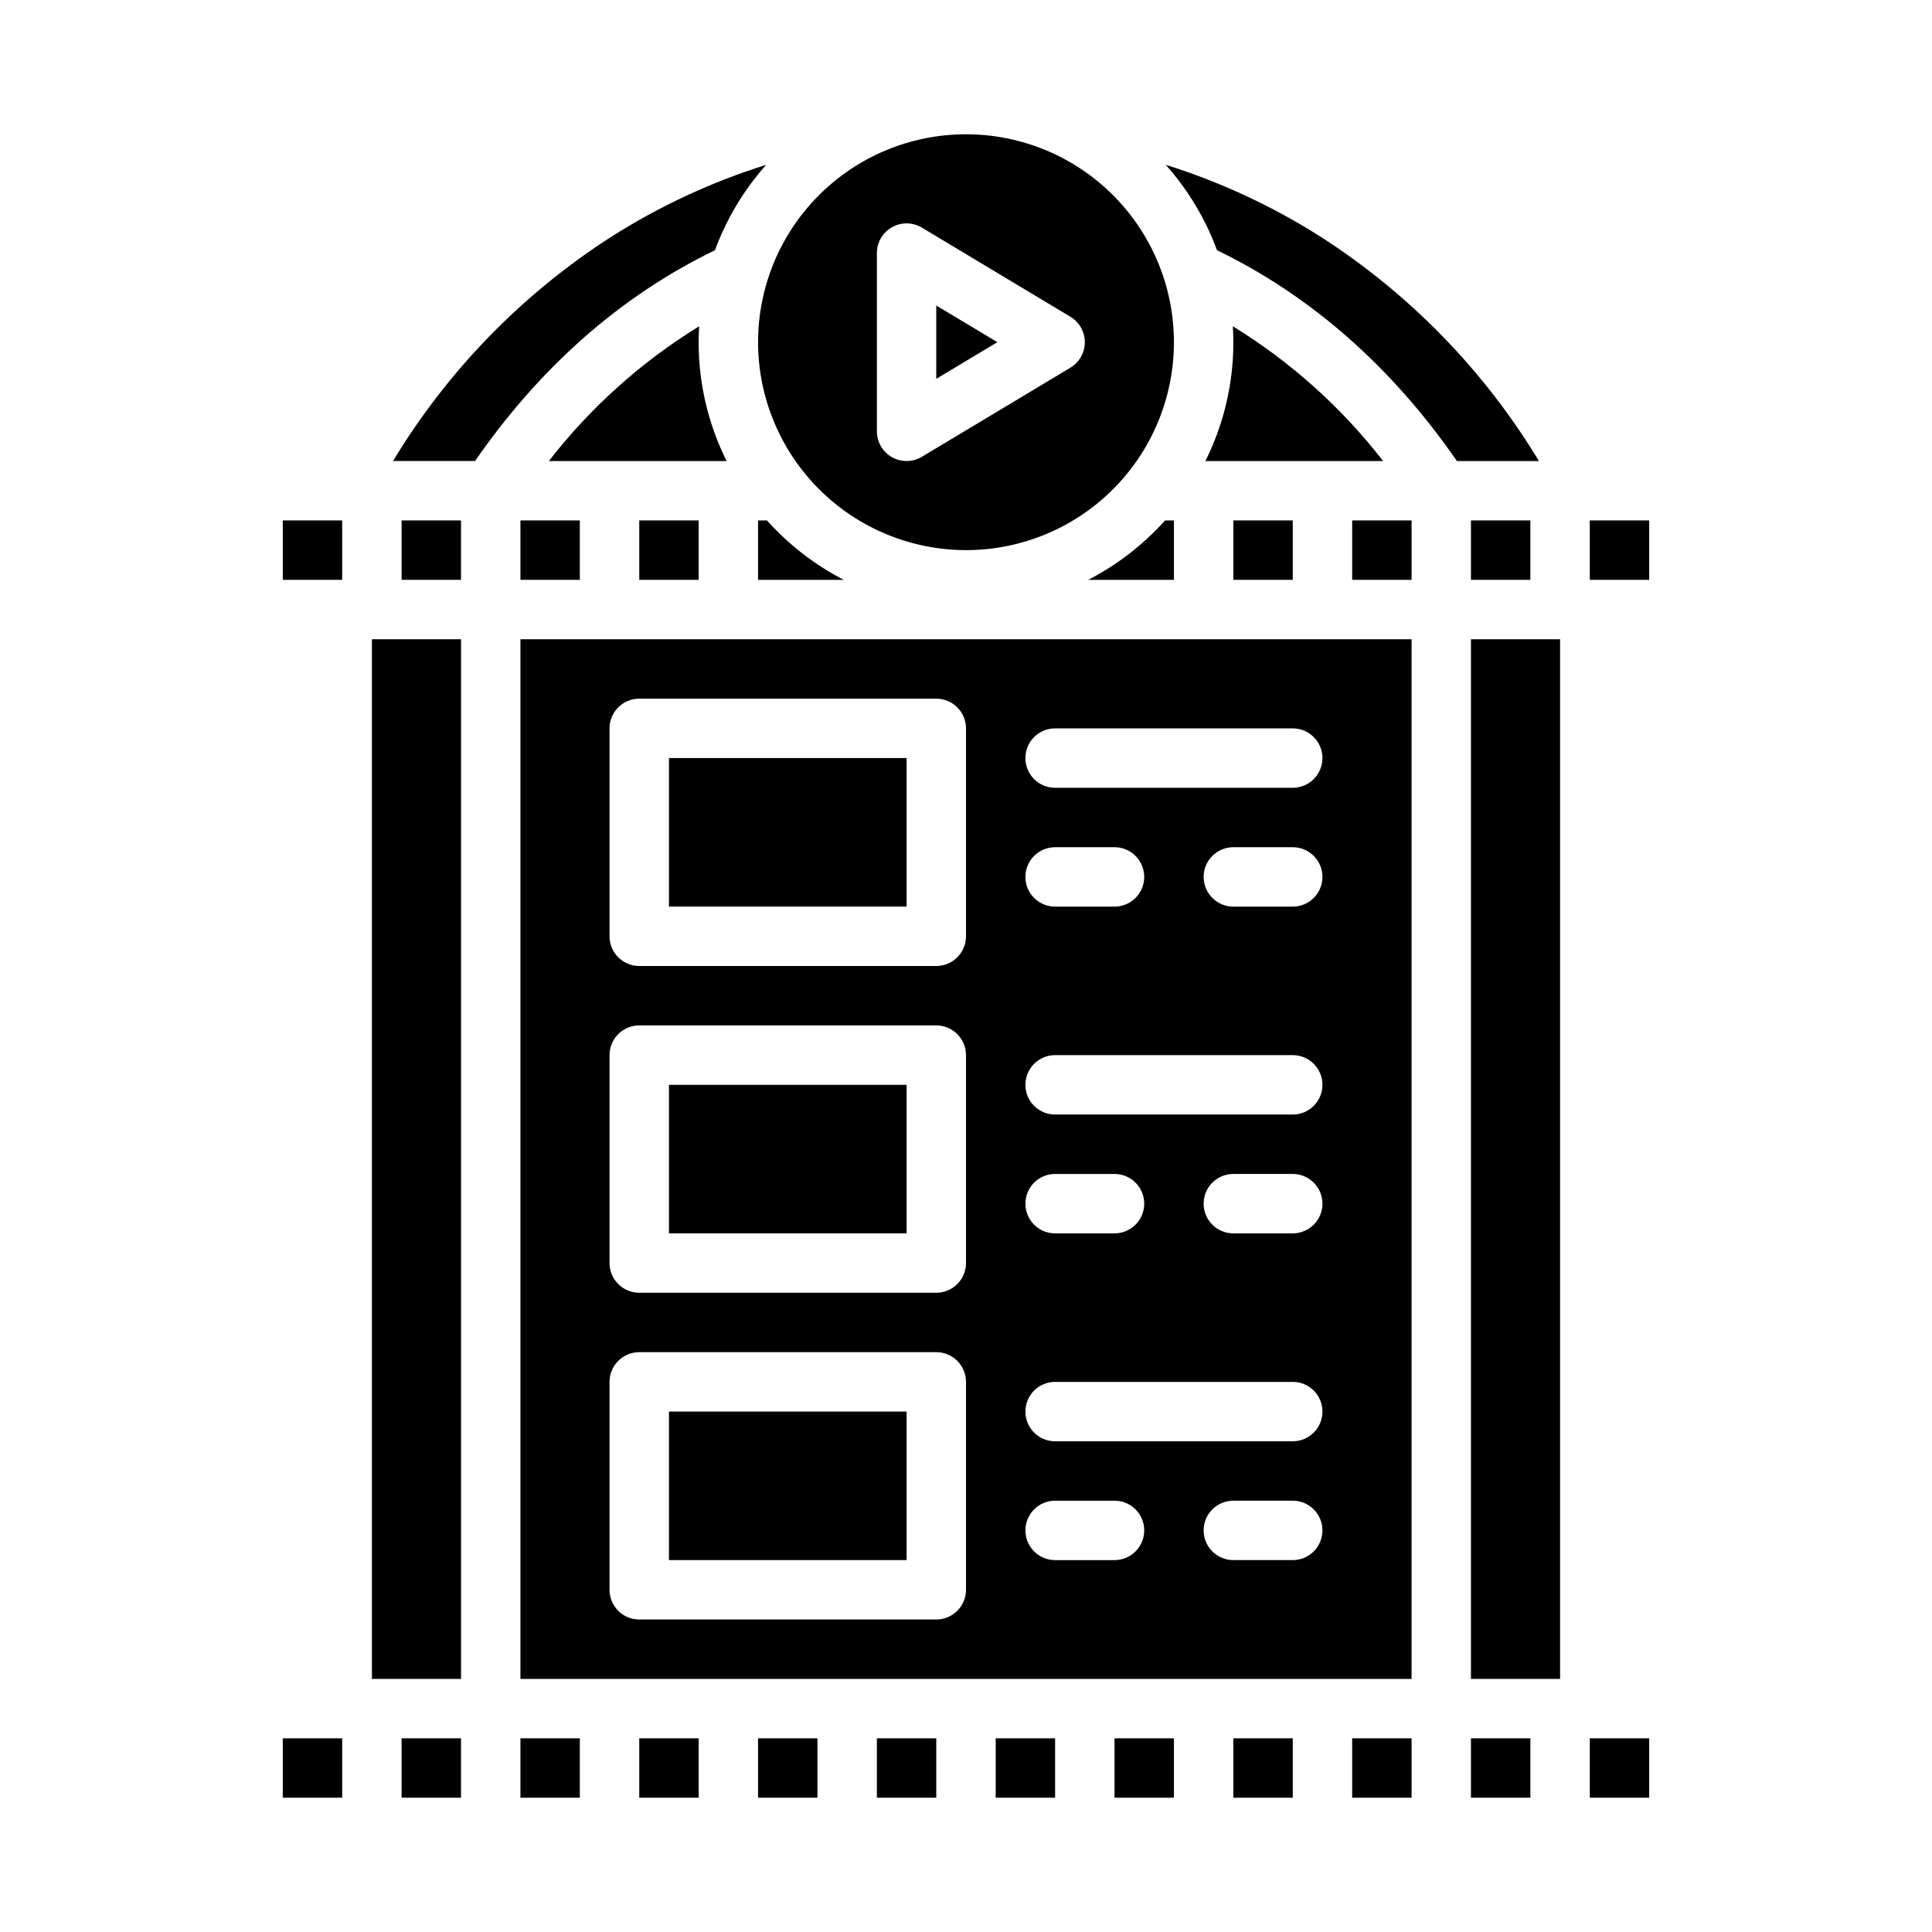<?xml version="1.0" encoding="UTF-8"?>
<!-- Uploaded to: SVG Repo, www.svgrepo.com, Generator: SVG Repo Mixer Tools -->
<svg fill="#000000" width="800px" height="800px" version="1.1" viewBox="144 144 512 512" xmlns="http://www.w3.org/2000/svg">
 <g>
  <path d="m250.43 281.92h15.742v15.742h-15.742z"/>
  <path d="m250.43 604.67h15.742v15.742h-15.742z"/>
  <path d="m502.34 604.67h15.742v15.742h-15.742z"/>
  <path d="m439.36 604.67h15.742v15.742h-15.742z"/>
  <path d="m407.87 604.67h15.742v15.742h-15.742z"/>
  <path d="m470.85 604.67h15.742v15.742h-15.742z"/>
  <path d="m281.92 604.67h15.742v15.742h-15.742z"/>
  <path d="m313.41 604.67h15.742v15.742h-15.742z"/>
  <path d="m344.89 604.67h15.742v15.742h-15.742z"/>
  <path d="m376.38 604.67h15.742v15.742h-15.742z"/>
  <path d="m218.94 281.92h15.742v15.742h-15.742z"/>
  <path d="m533.82 281.92h15.742v15.742h-15.742z"/>
  <path d="m218.94 604.67h15.742v15.742h-15.742z"/>
  <path d="m321.28 344.89h62.977v39.359h-62.977z"/>
  <path d="m333.47 210.31c3.07-8.328 7.676-16.004 13.578-22.633-14.473 4.531-28.285 10.953-41.082 19.09-23.555 15.125-43.332 35.449-57.812 59.406h21.738c17.348-25.047 38.707-43.812 63.578-55.863z"/>
  <path d="m530.1 266.18h21.738c-14.48-23.961-34.258-44.281-57.812-59.406-12.797-8.141-26.609-14.559-41.082-19.09 5.902 6.625 10.508 14.305 13.578 22.629 24.871 12.055 46.23 30.82 63.578 55.867z"/>
  <path d="m392.12 224.97v19.426l16.188-9.711z"/>
  <path d="m400 289.79c14.613 0 28.629-5.805 38.965-16.137 10.332-10.336 16.137-24.352 16.137-38.965 0-14.617-5.805-28.633-16.137-38.965-10.336-10.336-24.352-16.141-38.965-16.141-14.617 0-28.633 5.805-38.965 16.141-10.336 10.332-16.141 24.348-16.141 38.965 0.016 14.609 5.828 28.613 16.156 38.945 10.332 10.328 24.34 16.141 38.949 16.156zm-23.617-78.719c0-2.836 1.523-5.453 3.992-6.852 2.469-1.395 5.496-1.359 7.93 0.102l39.359 23.617c2.371 1.422 3.824 3.984 3.824 6.75s-1.453 5.324-3.824 6.75l-39.359 23.617v-0.004c-2.434 1.461-5.461 1.5-7.93 0.102-2.469-1.398-3.992-4.016-3.992-6.852z"/>
  <path d="m242.56 313.41h23.617v275.52h-23.617z"/>
  <path d="m313.41 281.92h15.742v15.742h-15.742z"/>
  <path d="m289.46 266.18h47.098c-4.879-9.781-7.418-20.562-7.41-31.488 0-1.418 0.055-2.824 0.137-4.223-15.316 9.406-28.809 21.504-39.824 35.711z"/>
  <path d="m281.92 281.92h15.742v15.742h-15.742z"/>
  <path d="m321.28 518.08h62.977v39.359h-62.977z"/>
  <path d="m321.28 431.49h62.977v39.359h-62.977z"/>
  <path d="m281.92 588.93h236.16v-275.52h-236.16zm204.67-31.488h-15.742c-4.348 0-7.871-3.523-7.871-7.871s3.523-7.871 7.871-7.871h15.742c4.348 0 7.871 3.523 7.871 7.871s-3.523 7.871-7.871 7.871zm-62.977-220.41h62.977c4.348 0 7.871 3.523 7.871 7.871 0 4.348-3.523 7.871-7.871 7.871h-62.977c-4.348 0-7.871-3.523-7.871-7.871 0-4.348 3.523-7.871 7.871-7.871zm70.848 39.359c0 2.086-0.828 4.09-2.305 5.566-1.477 1.477-3.477 2.305-5.566 2.305h-15.742c-4.348 0-7.871-3.523-7.871-7.871 0-4.348 3.523-7.871 7.871-7.871h15.742c2.09 0 4.09 0.828 5.566 2.305 1.477 1.477 2.305 3.477 2.305 5.566zm-70.848-7.871h15.746c4.348 0 7.871 3.523 7.871 7.871 0 4.348-3.523 7.871-7.871 7.871h-15.746c-4.348 0-7.871-3.523-7.871-7.871 0-4.348 3.523-7.871 7.871-7.871zm0 55.105h62.977v-0.004c4.348 0 7.871 3.527 7.871 7.875 0 4.348-3.523 7.871-7.871 7.871h-62.977c-4.348 0-7.871-3.523-7.871-7.871 0-4.348 3.523-7.875 7.871-7.875zm70.848 39.359c0 2.086-0.828 4.09-2.305 5.566-1.477 1.473-3.477 2.305-5.566 2.305h-15.742c-4.348 0-7.871-3.523-7.871-7.871 0-4.348 3.523-7.875 7.871-7.875h15.742c2.09 0 4.09 0.832 5.566 2.309 1.477 1.473 2.305 3.477 2.305 5.566zm-70.848-7.871h15.742l0.004-0.004c4.348 0 7.871 3.527 7.871 7.875 0 4.348-3.523 7.871-7.871 7.871h-15.746c-4.348 0-7.871-3.523-7.871-7.871 0-4.348 3.523-7.875 7.871-7.875zm0 55.105h62.977v-0.004c4.348 0 7.871 3.523 7.871 7.871s-3.523 7.871-7.871 7.871h-62.977c-4.348 0-7.871-3.523-7.871-7.871s3.523-7.871 7.871-7.871zm0 31.488h15.742l0.004-0.004c4.348 0 7.871 3.523 7.871 7.871s-3.523 7.871-7.871 7.871h-15.746c-4.348 0-7.871-3.523-7.871-7.871s3.523-7.871 7.871-7.871zm-118.08-204.68c0-4.348 3.523-7.875 7.871-7.875h78.719c2.09 0 4.09 0.832 5.566 2.309 1.477 1.477 2.309 3.477 2.309 5.566v55.105-0.004c0 2.09-0.832 4.09-2.309 5.566-1.477 1.477-3.477 2.309-5.566 2.309h-78.719c-4.348 0-7.871-3.527-7.871-7.875zm0 86.594v-0.004c0-4.348 3.523-7.871 7.871-7.871h78.719c2.09 0 4.09 0.828 5.566 2.305 1.477 1.477 2.309 3.481 2.309 5.566v55.105c0 2.086-0.832 4.09-2.309 5.566-1.477 1.477-3.477 2.305-5.566 2.305h-78.719c-4.348 0-7.871-3.523-7.871-7.871zm0 86.594v-0.004c0-4.348 3.523-7.871 7.871-7.871h78.719c2.09 0 4.09 0.828 5.566 2.305 1.477 1.477 2.309 3.477 2.309 5.566v55.105c0 2.086-0.832 4.09-2.309 5.566-1.477 1.477-3.477 2.305-5.566 2.305h-78.719c-4.348 0-7.871-3.523-7.871-7.871z"/>
  <path d="m347.25 281.92h-2.356v15.742h22.711v0.004c-7.688-3.973-14.582-9.305-20.355-15.746z"/>
  <path d="m470.85 281.92h15.742v15.742h-15.742z"/>
  <path d="m565.31 281.92h15.742v15.742h-15.742z"/>
  <path d="m452.75 281.92c-5.773 6.441-12.672 11.773-20.355 15.746h22.707v-15.746z"/>
  <path d="m533.82 604.67h15.742v15.742h-15.742z"/>
  <path d="m565.31 604.67h15.742v15.742h-15.742z"/>
  <path d="m502.34 281.92h15.742v15.742h-15.742z"/>
  <path d="m510.54 266.18c-11.016-14.207-24.508-26.305-39.824-35.711 0.082 1.398 0.137 2.805 0.137 4.223 0.008 10.926-2.527 21.707-7.41 31.488z"/>
  <path d="m533.82 313.41h23.617v275.52h-23.617z"/>
 </g>
</svg>